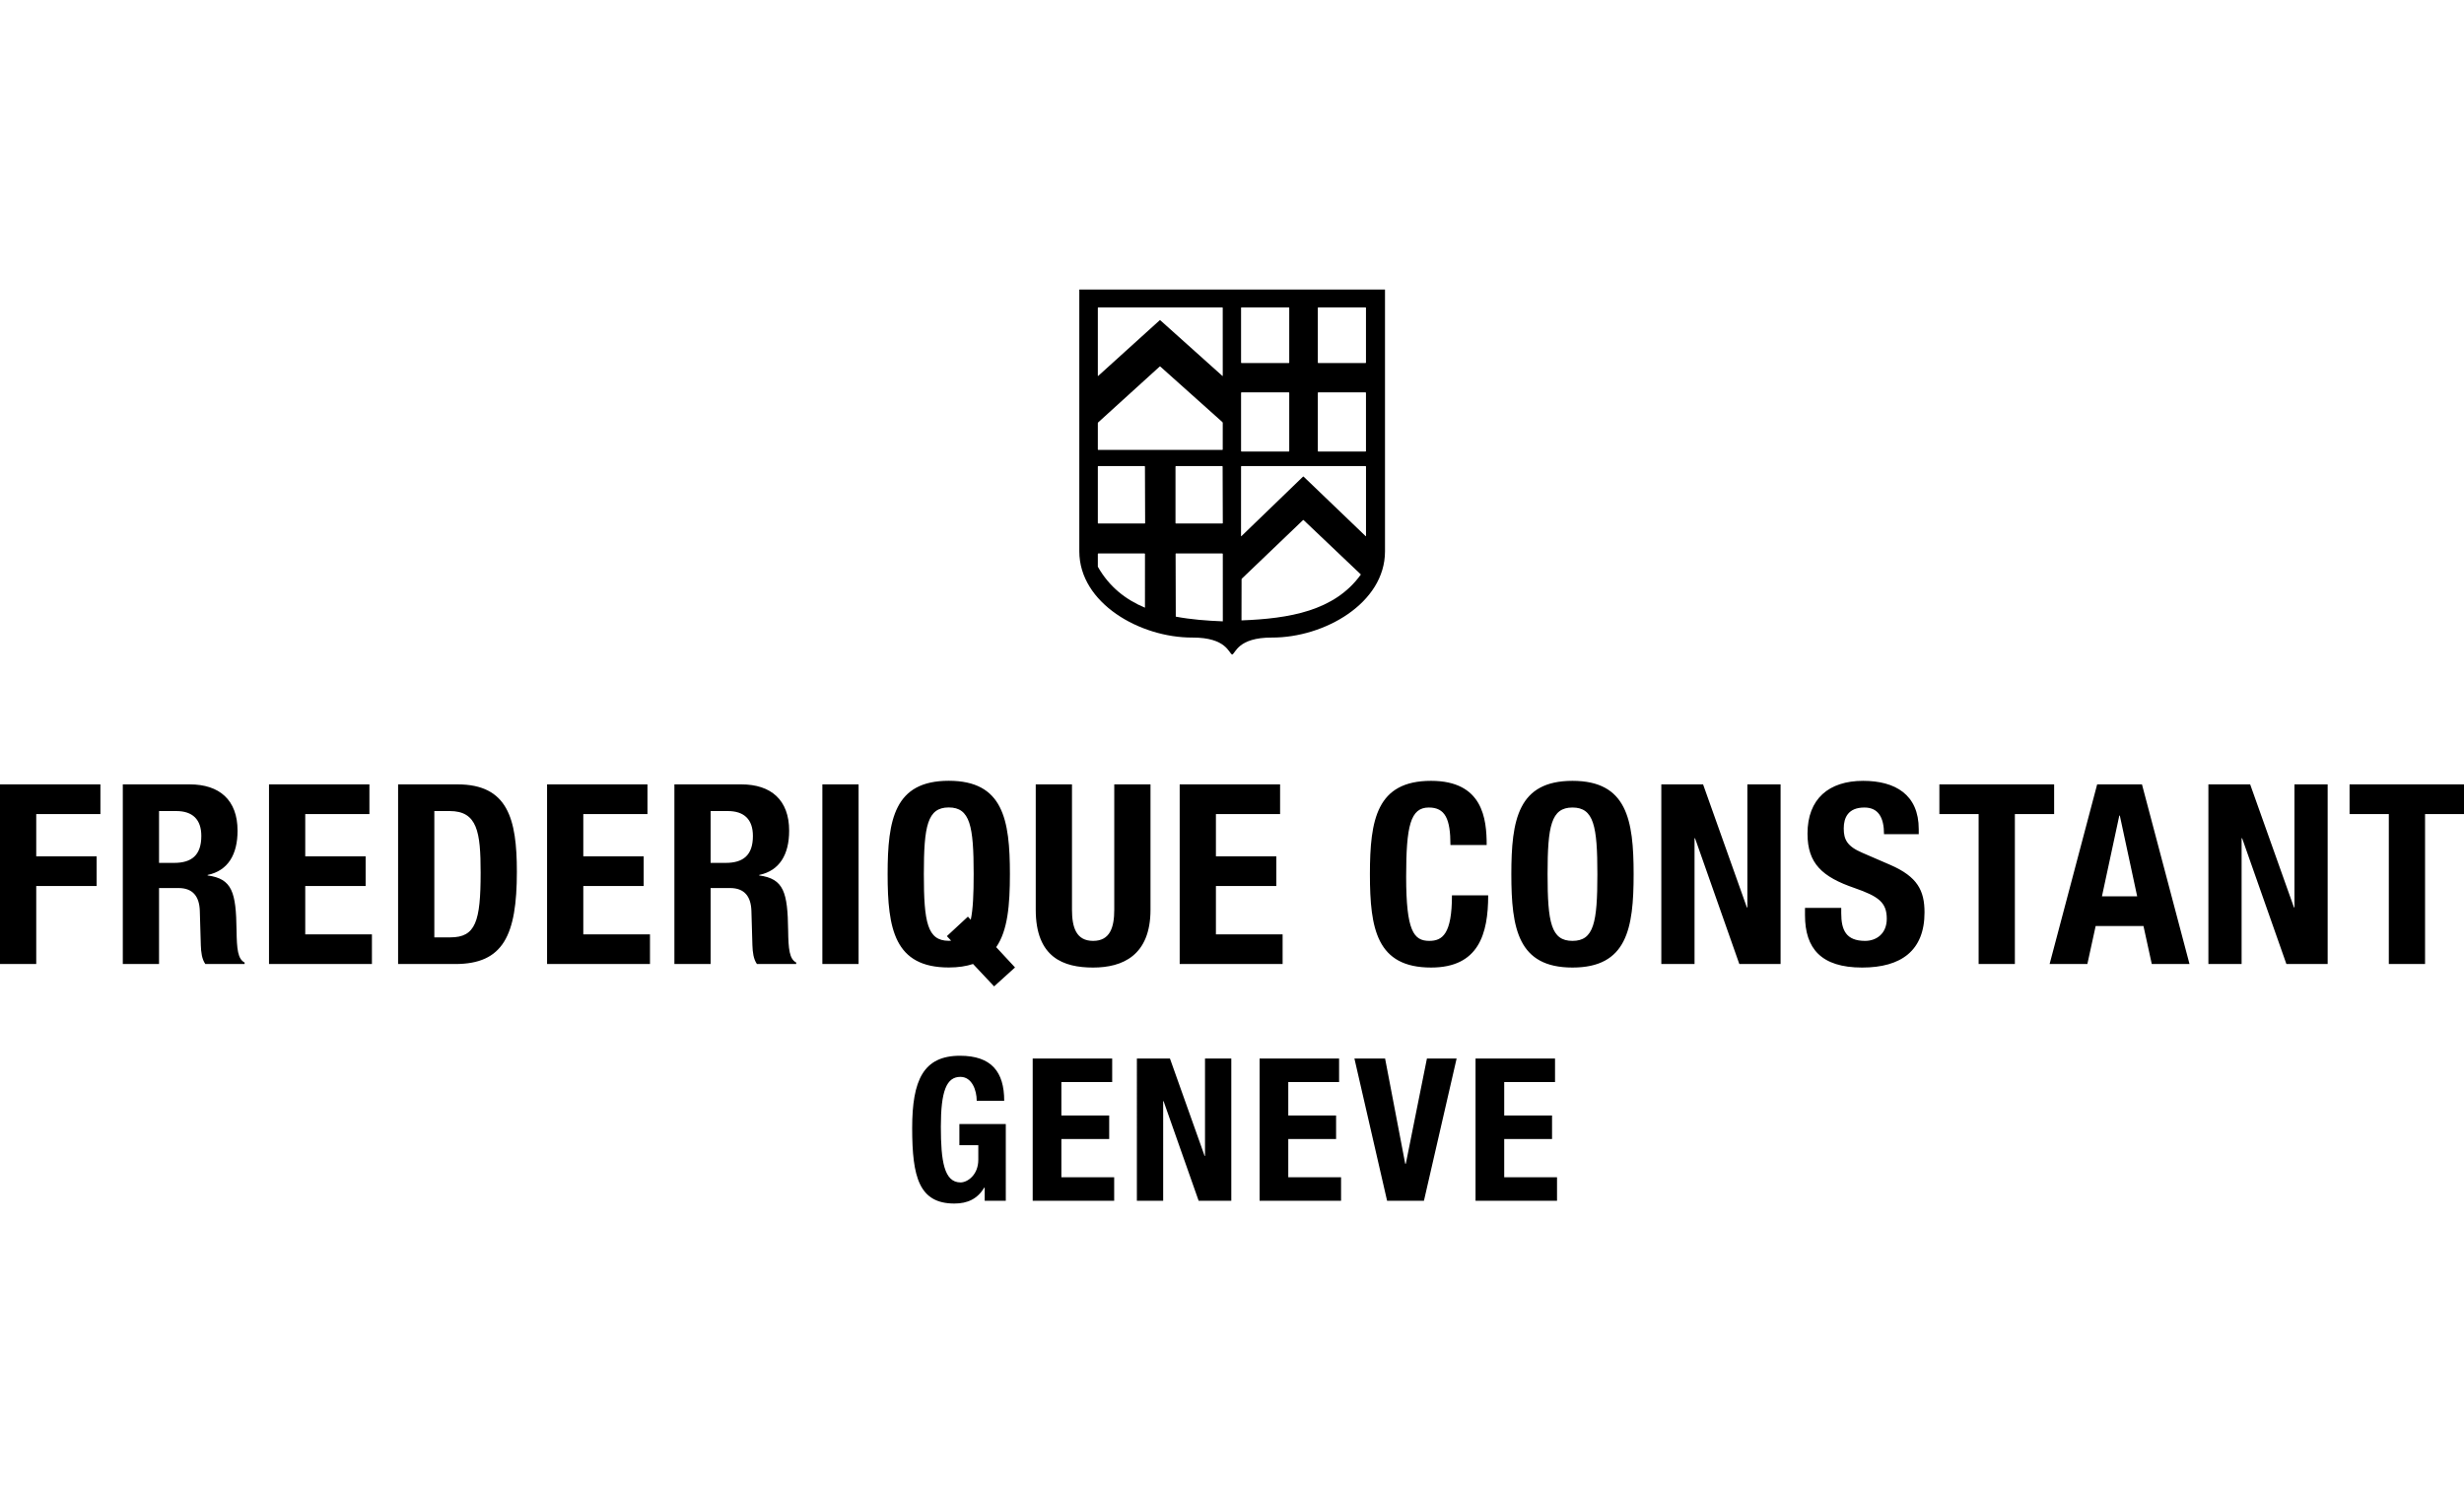 <?xml version="1.0" encoding="UTF-8" standalone="no"?>
<svg
   xmlns:dc="http://purl.org/dc/elements/1.1/"
   xmlns:cc="http://creativecommons.org/ns#"
   xmlns:rdf="http://www.w3.org/1999/02/22-rdf-syntax-ns#"
   xmlns:svg="http://www.w3.org/2000/svg"
   xmlns="http://www.w3.org/2000/svg"
   xmlns:sodipodi="http://sodipodi.sourceforge.net/DTD/sodipodi-0.dtd"
   xmlns:inkscape="http://www.inkscape.org/namespaces/inkscape"
   viewBox="0 0 1122.52 680.315"
   height="180mm"
   width="297mm"
   xml:space="preserve"
   id="svg2"
   version="1.1"
   sodipodi:docname="mb_fc.svg"
   inkscape:version="0.92.3 (2405546, 2018-03-11)"><sodipodi:namedview
     pagecolor="#ffffff"
     bordercolor="#666666"
     borderopacity="1"
     objecttolerance="10"
     gridtolerance="10"
     guidetolerance="10"
     inkscape:pageopacity="0"
     inkscape:pageshadow="2"
     inkscape:window-width="1920"
     inkscape:window-height="1017"
     id="namedview13"
     showgrid="false"
     units="mm"
     inkscape:pagecheckerboard="true"
     inkscape:snap-page="true"
     inkscape:zoom="0.9967403"
     inkscape:cx="586.98678"
     inkscape:cy="265.0231"
     inkscape:window-x="-8"
     inkscape:window-y="0"
     inkscape:window-maximized="1"
     inkscape:current-layer="g16" /><defs
     id="defs6"><clipPath
       id="clipPath20"
       clipPathUnits="userSpaceOnUse"><path
         id="path18"
         d="M 0,0 H 6108 V 2265.81 H 0 Z"
         inkscape:connector-curvature="0" /></clipPath></defs><g
     transform="matrix(1.838,0,0,-1.838,-1.8803147e-6,548.361)"
     id="g10"><g
       transform="scale(0.1)"
       id="g12"><g
         id="g14"><g
           clip-path="url(#clipPath20)"
           id="g16"><path
             id="path22"
             style="fill:#000000;fill-opacity:1;fill-rule:nonzero;stroke:none"
             d="m 3385.78,1654.77 c 0,-0.68 -0.36,-0.86 -0.89,-0.37 l -153.6,147.38 c -0.46,0.45 -1.27,0.45 -1.74,0 l -152.6,-147.38 c -0.5,-0.49 -0.93,-0.31 -0.93,0.37 l 0.06,172.07 c 0,0.68 0.58,1.21 1.24,1.21 h 307.25 c 0.67,0 1.21,-0.53 1.21,-1.21 z m -308.61,-209.2 0.2,101.63 c 0,0.66 0.42,1.6 0.9,2.08 l 151.28,144.79 c 0.47,0.48 1.28,0.48 1.74,0 l 141.82,-134.73 c -65.22,-90.7 -177.79,-109.25 -295.94,-113.77 z m -1.06,564.03 c 0,0.68 0.56,1.23 1.23,1.23 h 116.94 c 0.68,0 1.26,-0.55 1.26,-1.23 v -144.22 c 0,-0.68 -0.58,-1.24 -1.26,-1.24 h -116.94 c -0.67,0 -1.23,0.56 -1.23,1.24 z m 0,210.64 c 0,0.68 0.56,1.21 1.23,1.21 h 116.94 c 0.68,0 1.26,-0.53 1.26,-1.21 v -135.53 c 0,-0.66 -0.58,-1.21 -1.26,-1.21 h -116.94 c -0.67,0 -1.23,0.55 -1.23,1.21 z m 190.24,-210.64 c 0,0.68 0.55,1.23 1.21,1.23 h 116.94 c 0.71,0 1.22,-0.55 1.22,-1.23 v -144.22 c 0,-0.68 -0.51,-1.24 -1.22,-1.24 h -116.94 c -0.68,0 -1.21,0.56 -1.21,1.24 z m 0,210.64 c 0,0.68 0.55,1.21 1.21,1.21 h 116.94 c 0.71,0 1.22,-0.53 1.22,-1.21 v -135.53 c 0,-0.66 -0.51,-1.21 -1.22,-1.21 h -116.94 c -0.68,0 -1.21,0.55 -1.21,1.21 z m -352.07,-765.37 -0.43,155.5 c 0,0.69 0.53,1.26 1.21,1.24 l 114.55,-0.15 c 0.65,0 1.23,-0.56 1.23,-1.24 l 0.05,-167.01 c -40.05,1.54 -79.45,4.65 -116.61,11.66 z m -0.69,371.97 c 0,0.68 0.58,1.21 1.25,1.21 h 114.29 c 0.67,0 1.27,-0.53 1.27,-1.21 l 0.44,-139.88 c 0,-0.67 -0.58,-1.24 -1.23,-1.24 h -114.77 c -0.67,0 -1.25,0.57 -1.25,1.24 z m -76.49,-141.12 h -114.79 c -0.66,0 -1.22,0.57 -1.22,1.24 v 139.88 c 0,0.68 0.56,1.21 1.22,1.21 h 114.33 c 0.65,0 1.22,-0.53 1.22,-1.21 l 0.47,-139.88 c 0,-0.67 -0.55,-1.24 -1.23,-1.24 z m 0.8,-208.68 c -47.81,20.02 -88.41,51.56 -116.81,101.57 v 31.61 c 0,0.68 0.56,1.24 1.22,1.24 h 114.38 c 0.7,0 1.26,-0.56 1.26,-1.24 z m -116.81,457.34 c 0,0.69 0.42,1.6 0.9,2.05 l 152.25,138.28 c 0.51,0.45 1.35,0.45 1.83,0 l 153.73,-137.53 c 0.49,-0.44 0.91,-1.38 0.91,-2.06 l -0.05,-65.76 c 0,-0.69 -0.55,-1.25 -1.19,-1.25 h -307.16 c -0.66,0 -1.22,0.56 -1.22,1.25 z m 0,285.86 c 0,0.68 0.56,1.21 1.22,1.21 h 307.16 c 0.64,0 1.19,-0.53 1.19,-1.21 l 0.05,-168.23 c 0,-0.67 -0.42,-0.86 -0.91,-0.42 l -153.73,137.79 c -0.48,0.43 -1.32,0.43 -1.83,0 l -152.25,-137.79 c -0.48,-0.44 -0.9,-0.27 -0.9,0.42 z m -45.89,45.57 v -649.14 c 0,-128.62 150.91,-214.17 280.33,-213.67 84.8,0.31 90.17,-39.46 98.47,-42.07 v -0.06 l 0.04,0.03 c 0.05,0 0.05,-0.03 0.11,-0.03 v 0.06 c 8.26,2.61 13.6,42.38 98.41,42.07 129.42,-0.5 280.3,85.05 280.3,213.67 v 649.14 H 2675.2"
             inkscape:connector-curvature="0" /><path
             id="path24"
             style="fill:#000000;fill-opacity:1;fill-rule:nonzero;stroke:none"
             d="m 2346.93,662.879 52.12,48.32 7.1,-7.648 c 5.6,26.199 7.18,63.058 7.18,113 0,119.14 -8.73,165.308 -61.72,165.308 -53,0 -61.75,-46.168 -61.75,-165.308 0,-119.731 8.75,-165.262 61.75,-165.262 2.07,0 3.96,0.199 5.89,0.34 z M 3657.28,359.461 V 6.898 h 201.97 V 65.16 h -130.88 v 94.801 h 118.55 v 58.269 h -118.55 v 82.961 h 125.93 v 58.27 z m -300.21,0 80.98,-352.563 h 91.34 l 81,352.563 h -73.6 L 3484.48,98.719 h -1.51 L 3433.1,359.461 Z m -235.01,0 V 6.898 h 201.91 V 65.16 h -130.84 v 94.801 h 118.52 v 58.269 h -118.52 v 82.961 h 125.94 v 58.27 z m -304.18,0 V 6.898 h 65.17 V 253.781 h 1 L 2970.96,6.898 h 80.96 V 359.461 h -65.18 V 118.012 h -0.96 l -85.93,241.449 z m -258.25,0 V 6.898 H 2761.6 V 65.16 h -130.87 v 94.801 h 118.53 v 58.269 h -118.53 v 82.961 h 125.93 v 58.27 z m -70.6,-104.691 c 0,71.589 -31.6,111.582 -109.62,111.582 -90.85,0 -118.5,-60.711 -118.5,-179.231 C 2260.91,65.16 2278.18,0 2365.59,0 c 33.07,0 57.28,11.84 74.06,39.48 h 1 V 6.898 h 52.32 V 197.012 H 2377.92 V 144.66 h 46.91 v -36.058 c 0,-38.012 -27.15,-56.282 -43.92,-56.282 -41,0 -48.91,53.309 -48.91,138.282 0,87.859 13.83,123.418 48.38,123.418 28.67,0 40.5,-33.079 40.5,-59.25 z m 3334.61,784.29 v -73.599 h 97.3 V 593.73 h 89.82 v 371.731 h 97.31 v 73.599 z m -349.89,0 V 593.73 h 82.31 v 311.852 h 1.29 L 5667.09,593.73 h 102.27 v 445.33 h -82.3 V 734.059 h -1.24 l -108.55,305.001 z m -275.71,0 h 111.05 l 117.85,-445.33 h -93.53 l -20.57,94.18 H 5194.3 l -20.56,-94.18 h -93.57 z M 5209.9,761.5 h 87.32 l -43.01,200.23 h -1.27 z m -402.94,277.56 v -73.599 h 97.28 V 593.73 h 89.84 v 371.731 h 97.31 v 73.599 z M 4473.88,732.82 v -18.09 c 0,-82.339 39.93,-129.73 141.59,-129.73 97.3,0 154.66,42.391 154.66,136.602 0,54.277 -17.45,88.57 -84.79,117.859 l -69.26,29.969 c -38.05,16.199 -46.16,33.039 -46.16,60.48 0,26.211 10.59,51.77 51.19,51.77 34.28,0 48.62,-24.328 48.62,-66.078 h 86.08 v 12.457 c 0,85.441 -58.02,119.751 -137.85,119.751 -84.8,0 -137.86,-44.3 -137.86,-130.978 0,-74.242 36.81,-107.293 116.66,-134.723 59.24,-20.609 79.81,-35.589 79.81,-76.109 0,-37.422 -26.17,-54.898 -53.61,-54.898 -47.42,0 -59.26,26.82 -59.26,68.609 v 13.109 z m -356.12,306.24 V 593.73 h 82.33 v 311.852 h 1.24 L 4311.12,593.73 h 102.26 v 445.33 h -82.33 V 734.059 h -1.25 l -108.53,305.001 z m -220.19,8.75 c 134.71,0 151.56,-96.06 151.56,-231.419 0,-135.34 -16.85,-231.391 -151.56,-231.391 -134.72,0 -151.56,96.051 -151.56,231.391 0,135.359 16.84,231.419 151.56,231.419 z m 0,-396.708 c 53.01,0 61.71,45.527 61.71,165.289 0,119.129 -8.7,165.289 -61.71,165.289 -52.99,0 -61.74,-46.16 -61.74,-165.289 0,-119.762 8.75,-165.289 61.74,-165.289 z m -212.68,237.636 c 0,64.864 -9.36,159.072 -137.81,159.072 -134.77,0 -151.6,-96.06 -151.6,-231.419 0,-135.34 16.83,-231.391 151.6,-231.391 117.84,0 141.55,82.941 141.55,178.988 h -89.82 c 0,-96.047 -23.68,-112.886 -56.14,-112.886 -38.65,0 -57.37,24.347 -57.37,159.07 0,125.969 10.6,171.508 56.15,171.508 40.53,0 53.62,-28.078 53.62,-92.942 z M 2923.98,1039.06 V 593.73 h 255.11 v 73.598 h -165.31 v 119.754 h 149.69 v 73.609 h -149.69 v 104.77 h 159.07 v 73.599 z m -356.79,0 V 728.461 C 2567.19,609.32 2636.43,585 2709.42,585 c 72.97,0 142.21,29.941 142.21,143.461 v 310.599 h -89.82 V 728.461 c 0,-44.27 -10.61,-77.359 -52.39,-77.359 -41.8,0 -52.39,33.089 -52.39,77.359 V 1039.06 Z M 2128.1,593.73 v 445.33 h -89.8 V 593.73 Z m -456.55,445.33 h 165.91 c 73.61,0 118.51,-38.66 118.51,-114.751 0,-59.25 -23.71,-99.188 -74.23,-109.789 v -1.231 c 61.13,-8.109 70.48,-41.789 71.74,-135.98 0.63,-46.778 3.12,-71.09 19.96,-79.848 v -3.731 h -97.31 c -8.73,12.489 -10.6,29.309 -11.23,46.782 l -2.49,85.437 c -1.25,34.949 -16.84,56.16 -53.01,56.16 h -48.04 V 593.73 h -89.81 z m 89.81,-194.599 h 37.43 c 43.04,0 67.36,18.73 67.36,66.738 0,41.172 -21.82,61.75 -62.38,61.75 h -42.41 z m -405.4,194.599 V 593.73 h 255.09 v 73.598 h -165.29 v 119.754 h 149.71 v 73.609 h -149.71 v 104.77 h 159.07 v 73.599 z m -369.237,0 h 147.207 c 124.74,0 147.19,-85.458 147.19,-216.412 0,-157.828 -33.68,-228.918 -152.81,-228.918 H 986.723 Z m 89.807,-379.232 h 39.93 c 62.38,0 74.85,39.332 74.85,160.313 0,101.039 -8.11,152.808 -76.73,152.808 h -38.05 z M 666.754,1039.06 V 593.73 h 255.109 v 73.598 H 756.582 v 119.754 h 149.703 v 73.609 H 756.582 v 104.77 h 159.055 v 73.599 z m -362.375,0 h 165.918 c 73.59,0 118.496,-38.66 118.496,-114.751 0,-59.25 -23.703,-99.188 -74.223,-109.789 v -1.231 c 61.137,-8.109 70.489,-41.789 71.735,-135.98 0.621,-46.778 3.113,-71.09 19.949,-79.848 v -3.731 h -97.305 c -8.73,12.489 -10.594,29.309 -11.215,46.782 l -2.5,85.437 c -1.246,34.949 -16.843,56.16 -53,56.16 H 394.195 V 593.73 h -89.816 z m 89.816,-194.599 h 37.414 c 43.055,0 67.371,18.73 67.371,66.738 0,41.172 -21.824,61.75 -62.363,61.75 H 394.195 Z M 0,593.73 H 89.828 V 787.082 H 239.52 v 73.609 H 89.828 v 104.77 H 248.871 v 73.599 H 0 Z m 2463.99,-55.421 -52.19,55.531 c -16.89,-5.578 -36.64,-8.66 -60.19,-8.66 -134.73,0 -151.56,96.058 -151.56,231.371 0,135.371 16.83,231.429 151.56,231.429 134.7,0 151.56,-96.058 151.56,-231.429 0,-76.11 -5.34,-139.813 -33.99,-180.961 l 46.66,-50.328 -51.85,-46.953"
             inkscape:connector-curvature="0" /></g></g></g></g></svg>